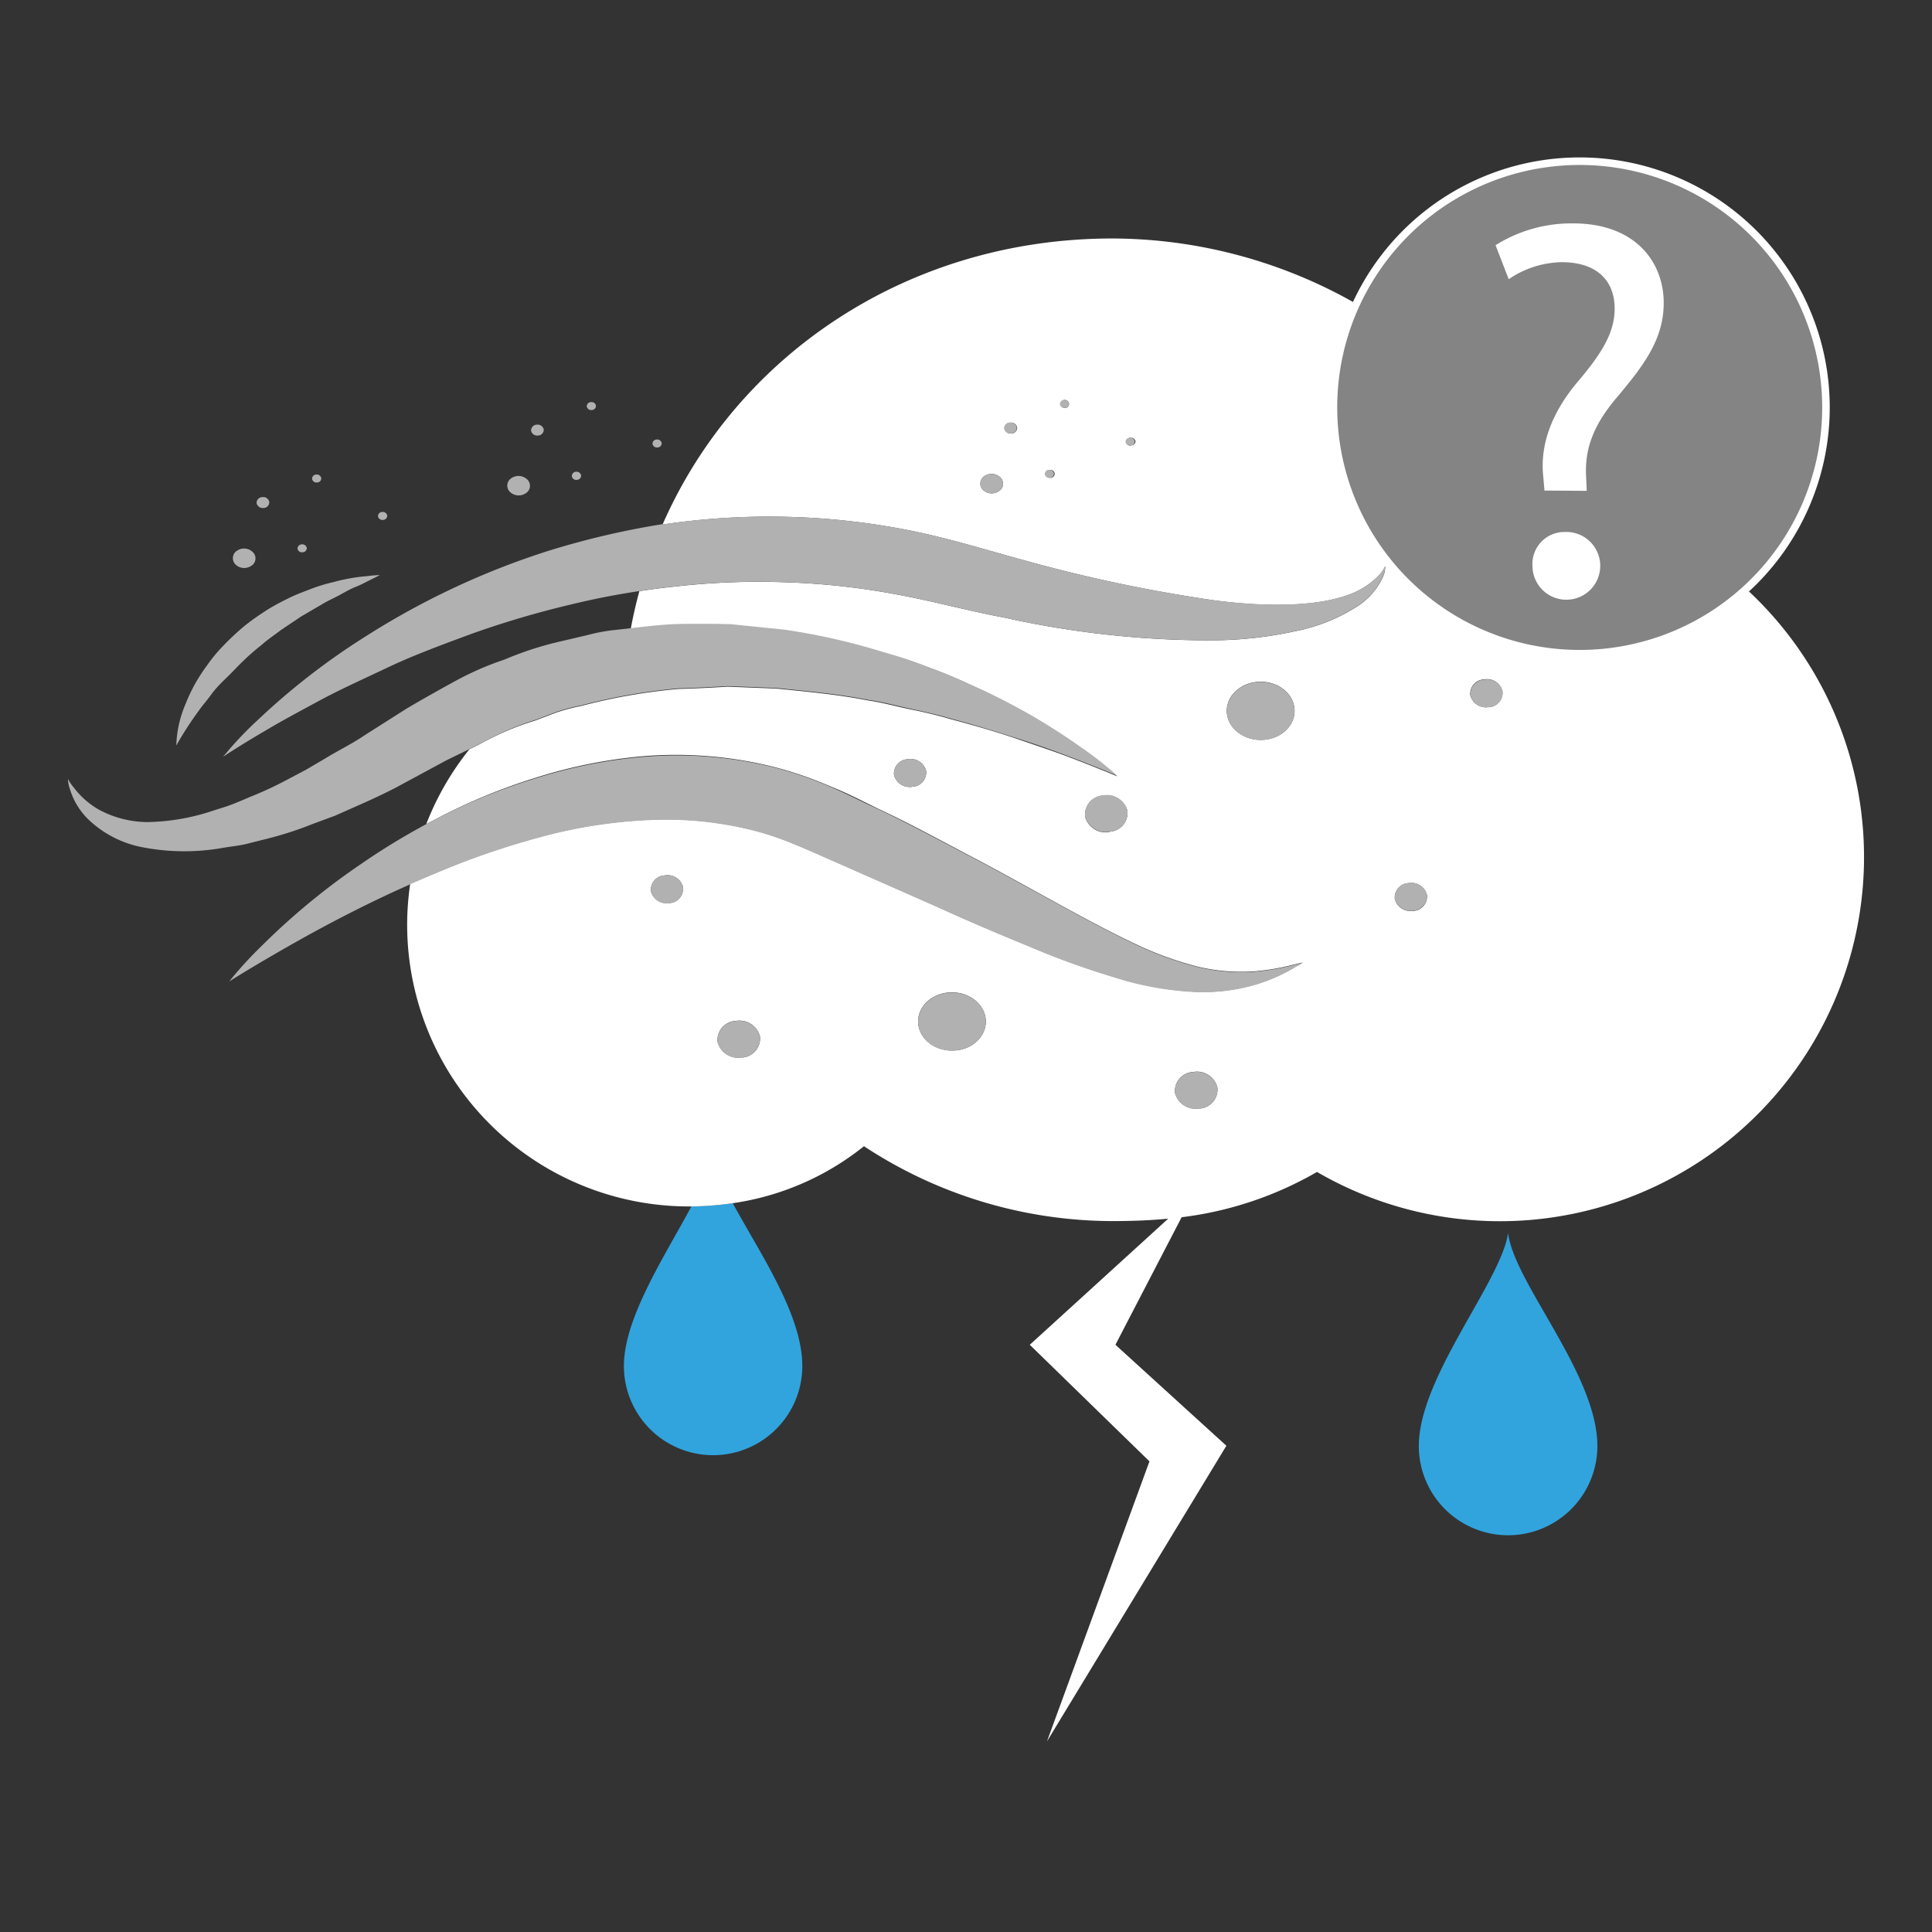 <svg id="Layer_1" data-name="Layer 1" xmlns="http://www.w3.org/2000/svg" viewBox="0 0 256 256"><rect x="0" y="0" width="256" height="256" fill="#333333" stroke="none"/><defs><style>.cls-1{fill:#31a4dd;}.cls-2{fill:#fff;}.cls-3{fill:#b2b1b1;}.cls-4{fill:#848484;stroke:#fff;stroke-miterlimit:10;}</style></defs><title>43</title><path class="cls-1" d="M82.67,181a11.82,11.82,0,1,0,23.64,0c0-6.86-5.71-15.06-9.21-21.57a41.48,41.48,0,0,1-5.49.43C88.1,166.43,82.67,174.62,82.67,181Z"/><path class="cls-1" d="M188,191.6a11.83,11.83,0,0,0,23.66,0c0-9.53-11.07-21.66-11.83-28.23C198.93,169.78,188,182.49,188,191.6Z"/><path class="cls-2" d="M204.65,65.72A65.46,65.46,0,0,0,147.4,31.6c-26.89,0-49.66,15.28-59.59,37.86l.28,0a95.56,95.56,0,0,1,32.82.9c5.37,1.11,10.2,2.64,14.68,3.85a199.64,199.64,0,0,0,25.24,5.33c7.45,1,13.76.75,17.72-.68a10.26,10.26,0,0,0,4-2.47,4.45,4.45,0,0,0,1-1.37,3.43,3.43,0,0,1-.4,1.63,9.13,9.13,0,0,1-3.48,3.81,23.49,23.49,0,0,1-8,3.17,52.39,52.39,0,0,1-11.17,1.22,125.52,125.52,0,0,1-27.36-3c-5-.94-9.76-2.26-14.43-3.1a95.58,95.58,0,0,0-14.51-1.59,97.76,97.76,0,0,0-14.64.55c-1.63.16-3.24.38-4.84.62-.44,1.63-.83,3.28-1.14,5,1.9-.23,3.8-.44,5.69-.54,2.54,0,5,0,7.51,0l7.23.74a85.68,85.68,0,0,1,13.16,3A56.5,56.5,0,0,1,123,88.42c1.85.68,3.6,1.39,5.23,2.16A87.44,87.44,0,0,1,136.88,95c2.49,1.43,4.55,2.79,6.21,4a48,48,0,0,1,4.95,3.87s-2.18-.94-6-2.4c-1.91-.75-4.29-1.54-7-2.47s-5.75-1.83-9.11-2.72c-1.66-.49-3.42-.91-5.26-1.28s-3.66-.9-5.62-1.18c-3.86-.77-8-1.16-12.2-1.58l-6.42-.25c-2.16.13-4.33.24-6.52.3a76.64,76.64,0,0,0-12.88,2.25,27.63,27.63,0,0,0-3.16.82l-3,1.13A36.69,36.69,0,0,0,65,97.85c-1,.5-1.86,1-2.79,1.42a37.43,37.43,0,0,0-5.73,9.93c.5-.26,1-.53,1.51-.79a76.52,76.52,0,0,1,12.66-5.25,65.89,65.89,0,0,1,15.07-3A53.48,53.48,0,0,1,102,101.49a49.18,49.18,0,0,1,7.74,2.59c2.53,1,4.41,2,6.62,3.08,4.3,2,8.43,4.29,12.4,6.36,7.93,4.19,15.05,8.4,21.28,11.37a45.34,45.34,0,0,0,8.76,3.22,25.07,25.07,0,0,0,7.26.61,30.09,30.09,0,0,0,4.84-.78l1.73-.41-1.49.87a23.06,23.06,0,0,1-4.65,2,24.54,24.54,0,0,1-8.26,1,41.45,41.45,0,0,1-10.53-1.92,106.58,106.58,0,0,1-11.35-4.11c-3.9-1.59-7.94-3.3-12-5.16l-12.63-5.57c-2.1-.91-4.49-2-6.41-2.78a38.75,38.75,0,0,0-6.07-2,47.27,47.27,0,0,0-12.92-1.25,66.26,66.26,0,0,0-12.93,1.81,107,107,0,0,0-11.94,3.72c-2.47,1-4.84,2-7.09,2.94a37,37,0,0,0-.41,5.49,37.34,37.34,0,0,0,37.32,37.29h.34a41.48,41.48,0,0,0,5.49-.43,36,36,0,0,0,17.38-7.55,60,60,0,0,0,32.92,9.92c2.65,0,5.09-.1,7.39-.32l-18.34,16.71,15.86,15.45-13.58,37.1,23.77-39.17-14.7-13.38,8.77-16.9a47.33,47.33,0,0,0,17.94-6,48.25,48.25,0,1,0,30.14-89.61Zm-72.35-.61a1.66,1.66,0,0,1-2.1-.25,1.18,1.18,0,0,1,.3-1.81,1.68,1.68,0,0,1,2.1.26A1.16,1.16,0,0,1,132.3,65.11ZM134,57.44a.81.81,0,0,1-.9-.67.77.77,0,0,1,.78-.77.81.81,0,0,1,.9.67A.77.77,0,0,1,134,57.44Zm5.18,5.87a.59.59,0,0,1-.66-.48.57.57,0,0,1,.57-.57.6.6,0,0,1,.66.49A.56.56,0,0,1,139.13,63.31Zm2-9.25a.58.58,0,0,1-.65-.49A.55.55,0,0,1,141,53a.59.59,0,0,1,.66.49A.56.56,0,0,1,141.08,54.06Zm8.71,5a.58.58,0,0,1-.65-.49.55.55,0,0,1,.56-.56.59.59,0,0,1,.66.49A.56.56,0,0,1,149.79,59ZM120.9,104.25a2.14,2.14,0,0,1-2.44-1.57,1.91,1.91,0,0,1,1.82-2.08,2.12,2.12,0,0,1,2.44,1.55A1.91,1.91,0,0,1,120.9,104.25Zm26.1,6a2.81,2.81,0,0,1-3.22-2.06,2.54,2.54,0,0,1,2.4-2.77,2.81,2.81,0,0,1,3.22,2.07A2.53,2.53,0,0,1,147,110.21ZM167.69,98c-2.45.3-4.73-1.16-5.09-3.26s1.35-4.06,3.8-4.37,4.73,1.15,5.09,3.26S170.15,97.71,167.69,98Zm-79,21.64a2.12,2.12,0,0,1-2.44-1.57A1.92,1.92,0,0,1,88.07,116a2.12,2.12,0,0,1,2.44,1.56A1.92,1.92,0,0,1,88.69,119.66Zm9.6,20.47a2.81,2.81,0,0,1-3.21-2.07,2.53,2.53,0,0,1,2.4-2.76,2.81,2.81,0,0,1,3.22,2.06A2.53,2.53,0,0,1,98.29,140.13Zm28.49-.95c-2.45.31-4.72-1.15-5.08-3.26s1.35-4.06,3.79-4.37,4.73,1.16,5.09,3.27S129.23,138.88,126.78,139.18Zm32.13,7.71a2.81,2.81,0,0,1-3.22-2.07,2.54,2.54,0,0,1,2.41-2.76,2.8,2.8,0,0,1,3.21,2.06A2.52,2.52,0,0,1,158.91,146.89Zm28.35-26.19a2.12,2.12,0,0,1-2.44-1.57,1.91,1.91,0,0,1,1.82-2.09,2.12,2.12,0,0,1,2.44,1.56A1.91,1.91,0,0,1,187.26,120.7Zm10-27a2.12,2.12,0,0,1-2.44-1.57,1.91,1.91,0,0,1,1.83-2.09,2.12,2.12,0,0,1,2.43,1.56A1.92,1.92,0,0,1,197.29,93.71Z"/><path class="cls-3" d="M125.49,131.55c-2.44.31-4.14,2.26-3.79,4.37s2.63,3.57,5.08,3.26,4.15-2.25,3.8-4.36S128,131.25,125.49,131.55Z"/><path class="cls-3" d="M88.07,116a1.92,1.92,0,0,0-1.82,2.09,2.12,2.12,0,0,0,2.44,1.57,1.92,1.92,0,0,0,1.82-2.1A2.12,2.12,0,0,0,88.07,116Z"/><path class="cls-3" d="M120.28,100.6a1.91,1.91,0,0,0-1.82,2.08,2.14,2.14,0,0,0,2.44,1.57,1.91,1.91,0,0,0,1.82-2.1A2.12,2.12,0,0,0,120.28,100.6Z"/><path class="cls-3" d="M196.68,90.05a1.91,1.91,0,0,0-1.83,2.09,2.12,2.12,0,0,0,2.44,1.57,1.92,1.92,0,0,0,1.82-2.1A2.12,2.12,0,0,0,196.68,90.05Z"/><path class="cls-3" d="M186.64,117a1.91,1.91,0,0,0-1.82,2.09,2.12,2.12,0,0,0,2.44,1.57,1.91,1.91,0,0,0,1.82-2.1A2.12,2.12,0,0,0,186.64,117Z"/><path class="cls-3" d="M146.18,105.38a2.54,2.54,0,0,0-2.4,2.77,2.81,2.81,0,0,0,3.22,2.06,2.53,2.53,0,0,0,2.4-2.76A2.81,2.81,0,0,0,146.18,105.38Z"/><path class="cls-3" d="M97.48,135.3a2.53,2.53,0,0,0-2.4,2.76,2.81,2.81,0,0,0,3.21,2.07,2.53,2.53,0,0,0,2.41-2.77A2.81,2.81,0,0,0,97.48,135.3Z"/><path class="cls-3" d="M158.1,142.06a2.54,2.54,0,0,0-2.41,2.76,2.81,2.81,0,0,0,3.22,2.07,2.52,2.52,0,0,0,2.4-2.77A2.8,2.8,0,0,0,158.1,142.06Z"/><path class="cls-3" d="M166.4,90.39c-2.45.31-4.15,2.26-3.8,4.37s2.64,3.56,5.09,3.26,4.15-2.26,3.8-4.37S168.86,90.09,166.4,90.39Z"/><path class="cls-3" d="M104.18,77.15a95.58,95.58,0,0,1,14.51,1.59c4.67.84,9.44,2.16,14.43,3.1a125.52,125.52,0,0,0,27.36,3,52.39,52.39,0,0,0,11.17-1.22,23.49,23.49,0,0,0,8-3.17,9.13,9.13,0,0,0,3.48-3.81,3.43,3.43,0,0,0,.4-1.63,4.45,4.45,0,0,1-1,1.37,10.26,10.26,0,0,1-4,2.47c-4,1.43-10.27,1.63-17.72.68a199.64,199.64,0,0,1-25.24-5.33c-4.48-1.21-9.31-2.74-14.68-3.85a95.56,95.56,0,0,0-32.82-.9l-.28,0a109.11,109.11,0,0,0-15,3.5,103.25,103.25,0,0,0-24.3,11.35A92,92,0,0,0,34.14,95.42a47.5,47.5,0,0,0-4.58,4.86s2.07-1.41,5.85-3.61c1.87-1.12,4.23-2.38,6.89-3.82S48.09,90,51.47,88.4s7.18-3,11.17-4.47a123.48,123.48,0,0,1,12.84-3.79c3-.74,6.08-1.34,9.22-1.82,1.6-.24,3.21-.46,4.84-.62A97.76,97.76,0,0,1,104.18,77.15Z"/><path class="cls-3" d="M70.88,95.41l3-1.13a27.63,27.63,0,0,1,3.16-.82,76.64,76.64,0,0,1,12.88-2.25c2.19-.06,4.36-.17,6.52-.3l6.42.25c4.21.42,8.34.81,12.2,1.58,2,.28,3.8.79,5.62,1.18s3.6.79,5.26,1.28c3.36.89,6.4,1.86,9.11,2.72s5.05,1.72,7,2.47c3.83,1.46,6,2.4,6,2.4a48,48,0,0,0-4.95-3.87c-1.66-1.17-3.72-2.53-6.21-4a87.44,87.44,0,0,0-8.69-4.38c-1.63-.77-3.38-1.48-5.23-2.16a56.5,56.5,0,0,0-5.81-1.94,85.68,85.68,0,0,0-13.16-3l-7.23-.74c-2.46-.05-5-.07-7.51,0-1.89.1-3.79.31-5.69.54l-1.94.22a23.06,23.06,0,0,0-3.78.69l-3.76.88a43.6,43.6,0,0,0-7.25,2.37,39.83,39.83,0,0,0-6.8,3c-2.09,1.14-4.36,2.43-6.16,3.49l-5.51,3.5c-1.81,1.23-3.58,2.06-5.26,3.1l-2.52,1.48L38,103.34a48.4,48.4,0,0,1-5,2.31c-.82.36-1.63.7-2.42,1s-1.6.52-2.38.78a28.71,28.71,0,0,1-8.69,1.5,13.7,13.7,0,0,1-6.39-1.64,10.83,10.83,0,0,1-3.25-2.82A7,7,0,0,1,9,103.21a5,5,0,0,0,.31,1.49,9.34,9.34,0,0,0,2.42,3.9,14.2,14.2,0,0,0,7.17,3.67,29.2,29.2,0,0,0,10.73.06c.94-.16,1.95-.26,2.92-.48l2.91-.73a46.38,46.38,0,0,0,5.92-1.92l3-1.11,3-1.33c2-.88,4.15-1.87,6-2.9l5.8-3.13,3-1.46c.93-.46,1.83-.92,2.79-1.42A36.69,36.69,0,0,1,70.88,95.41Z"/><path class="cls-3" d="M73.39,110.47a66.26,66.26,0,0,1,12.93-1.81,47.27,47.27,0,0,1,12.92,1.25,38.75,38.75,0,0,1,6.07,2c1.92.77,4.31,1.87,6.41,2.78l12.63,5.57c4.08,1.86,8.12,3.57,12,5.16a106.58,106.58,0,0,0,11.35,4.11,41.45,41.45,0,0,0,10.53,1.92,24.54,24.54,0,0,0,8.26-1,23.06,23.06,0,0,0,4.65-2l1.49-.87-1.73.41a30.09,30.09,0,0,1-4.84.78,25.07,25.07,0,0,1-7.26-.61,45.34,45.34,0,0,1-8.76-3.22c-6.23-3-13.35-7.18-21.28-11.37-4-2.07-8.1-4.32-12.4-6.36-2.21-1-4.09-2-6.62-3.08a49.18,49.18,0,0,0-7.74-2.59,53.48,53.48,0,0,0-16.33-1.29,65.89,65.89,0,0,0-15.07,3A76.52,76.52,0,0,0,58,108.41c-.52.26-1,.53-1.51.79a90.37,90.37,0,0,0-8.66,5.29,91.74,91.74,0,0,0-13.2,10.89,51.18,51.18,0,0,0-4.26,4.67s2-1.28,5.61-3.38,8.74-5,15.1-8c1.07-.51,2.18-1,3.32-1.52,2.25-1,4.62-2,7.09-2.94A107,107,0,0,1,73.39,110.47Z"/><path class="cls-3" d="M26.37,94.13c.47-.68,1.08-1.35,1.62-2.1s1.24-1.47,2-2.2,1.44-1.49,2.22-2.23a29.79,29.79,0,0,1,2.45-2.14c.81-.73,1.74-1.34,2.6-2l2.67-1.79,2.64-1.54c.83-.52,1.7-.88,2.46-1.3s1.46-.82,2.13-1.08,1.22-.57,1.69-.8c.94-.46,1.48-.75,1.48-.75s-.62,0-1.7.14a24.24,24.24,0,0,0-4.41.78,22.48,22.48,0,0,0-2.87.86c-1,.39-2.05.76-3.08,1.27s-2.1,1.06-3.1,1.71-2,1.34-2.94,2.12a33.57,33.57,0,0,0-2.6,2.44,20.26,20.26,0,0,0-2.18,2.63,22.54,22.54,0,0,0-1.7,2.64,23,23,0,0,0-1.17,2.51,14.91,14.91,0,0,0-1.22,5.48A46.12,46.12,0,0,1,26.37,94.13Z"/><path class="cls-3" d="M69.62,65.39a1.16,1.16,0,0,0,.3-1.8,1.67,1.67,0,0,0-2.1-.27,1.17,1.17,0,0,0-.3,1.81A1.68,1.68,0,0,0,69.62,65.39Z"/><path class="cls-3" d="M71.27,57.71a.77.77,0,0,0,.78-.77.81.81,0,0,0-.9-.67.78.78,0,0,0-.78.77A.81.81,0,0,0,71.27,57.71Z"/><path class="cls-3" d="M78.4,54.33a.56.56,0,0,0,.57-.56.59.59,0,0,0-.66-.49.56.56,0,0,0-.56.57A.58.58,0,0,0,78.4,54.33Z"/><path class="cls-3" d="M76.45,63.58A.56.56,0,0,0,77,63a.6.6,0,0,0-.66-.49.57.57,0,0,0-.57.57A.58.58,0,0,0,76.45,63.58Z"/><path class="cls-3" d="M87.11,59.29a.56.56,0,0,0,.57-.56.59.59,0,0,0-.66-.49.55.55,0,0,0-.56.56A.58.58,0,0,0,87.11,59.29Z"/><path class="cls-3" d="M33.25,75a1.15,1.15,0,0,0,.3-1.79,1.66,1.66,0,0,0-2.1-.27,1.18,1.18,0,0,0-.29,1.81A1.65,1.65,0,0,0,33.25,75Z"/><path class="cls-3" d="M34.9,67.31a.76.76,0,0,0,.78-.77.8.8,0,0,0-.9-.67.77.77,0,0,0-.78.77A.81.81,0,0,0,34.9,67.31Z"/><path class="cls-3" d="M42,63.93a.55.55,0,0,0,.57-.56.59.59,0,0,0-.65-.49.56.56,0,0,0-.57.56A.58.58,0,0,0,42,63.93Z"/><path class="cls-3" d="M40.08,73.18a.56.56,0,0,0,.57-.56.6.6,0,0,0-.66-.49.58.58,0,0,0-.57.57A.59.59,0,0,0,40.08,73.18Z"/><path class="cls-3" d="M50.74,68.89a.56.56,0,0,0,.57-.56.59.59,0,0,0-.65-.49.55.55,0,0,0-.57.56A.58.58,0,0,0,50.74,68.89Z"/><path class="cls-3" d="M130.5,63.05a1.18,1.18,0,0,0-.3,1.81,1.66,1.66,0,0,0,2.1.25,1.16,1.16,0,0,0,.3-1.8A1.68,1.68,0,0,0,130.5,63.05Z"/><path class="cls-3" d="M133.83,56a.77.77,0,0,0-.78.77.81.81,0,0,0,.9.67.77.77,0,0,0,.78-.77A.81.81,0,0,0,133.83,56Z"/><path class="cls-3" d="M141,53a.55.55,0,0,0-.56.56.58.58,0,0,0,.65.49.56.56,0,0,0,.57-.56A.59.59,0,0,0,141,53Z"/><path class="cls-3" d="M139,62.26a.57.57,0,0,0-.57.57.59.59,0,0,0,.66.48.56.56,0,0,0,.57-.56A.6.6,0,0,0,139,62.26Z"/><path class="cls-3" d="M149.7,58a.55.55,0,0,0-.56.56.58.58,0,0,0,.65.49.56.56,0,0,0,.57-.56A.59.59,0,0,0,149.7,58Z"/><path class="cls-4" d="M176.69,54a32.63,32.63,0,1,0,32.62-32.64A32.61,32.61,0,0,0,176.69,54Z"/><path class="cls-2" d="M204.65,65l-.16-1.85c-.42-3.88.86-8.12,4.46-12.44,3.22-3.78,5-6.58,5-9.8,0-3.67-2.29-6.1-6.83-6.17A12.77,12.77,0,0,0,199.91,37l-1.74-4.51a18.91,18.91,0,0,1,10.28-2.89c8.24,0,12,5.11,12,10.55,0,4.87-2.75,8.39-6.19,12.49-3.16,3.71-4.3,6.88-4.09,10.55l.08,1.85Zm-1.59,10a4.24,4.24,0,0,1,4.31-4.51A4.49,4.49,0,1,1,203.06,75Z"/></svg>